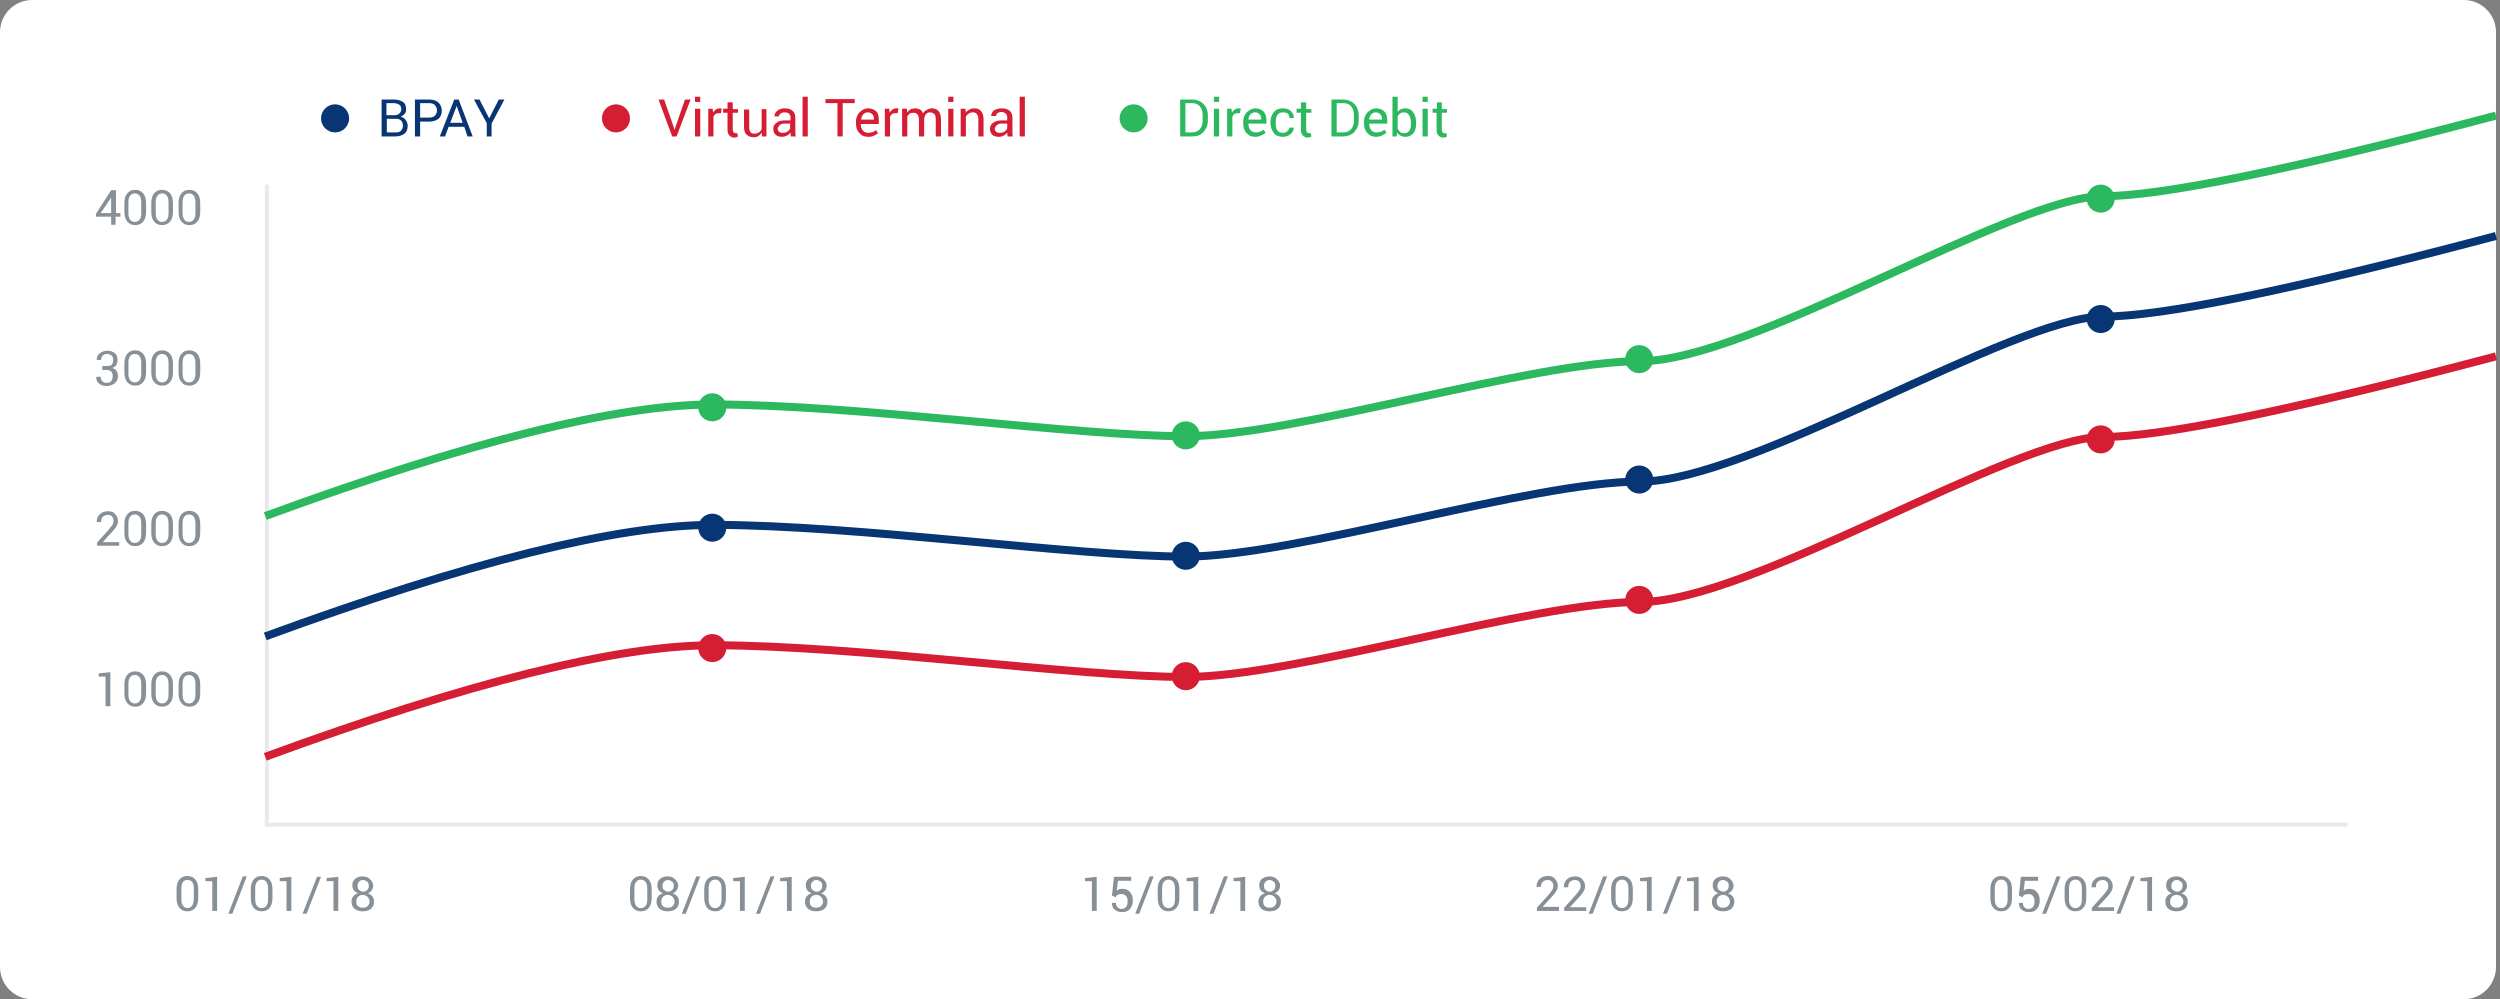 <?xml version="1.0" encoding="utf-8"?>
<!-- Generator: Adobe Illustrator 22.0.1, SVG Export Plug-In . SVG Version: 6.00 Build 0)  -->
<svg version="1.1" id="Layer_1" xmlns="http://www.w3.org/2000/svg" xmlns:xlink="http://www.w3.org/1999/xlink" x="0px" y="0px"
	 viewBox="0 0 623 249" style="enable-background:new 0 0 623 249;" xml:space="preserve">
<rect x="0" y="0" width="623" height="249" fill="#808080" stroke="none"/>
<style type="text/css">
	.st0{fill:#FFFFFF;}
	.st1{enable-background:new    ;}
	.st2{fill:#083674;}
	.st3{fill:#D51E33;}
	.st4{fill:#2BB85E;}
	.st5{fill:#878F97;}
	.st6{fill:none;stroke:#E7E9EB;stroke-linecap:square;}
	.st7{fill:none;stroke:#D51E33;stroke-width:2;}
	.st8{fill:none;stroke:#083674;stroke-width:2;}
	.st9{fill:none;stroke:#2BB85E;stroke-width:2;}
</style>
<title>Group 36</title>
<desc>Created with Sketch.</desc>
<g id="Symbols">
	<g id="feature_x2F_analytics_x5F_and_x5F_insights_x2F_light" transform="translate(-611, -181)">
		<g id="Group-7">
			<g id="Group-36" transform="translate(611, 181)">
				<path id="Rectangle-91" class="st0" d="M8,0h606c4.4,0,8,3.6,8,8v233c0,4.4-3.6,8-8,8H8c-4.4,0-8-3.6-8-8V8C0,3.6,3.6,0,8,0z"/>
				<g id="Group-34" transform="translate(80, 22)">
					<g id="Group-32">
						<g class="st1">
							<path class="st2" d="M15.1,12V2.8h3c1,0,1.7,0.2,2.3,0.6s0.8,1,0.8,1.9c0,0.4-0.1,0.8-0.4,1.1c-0.3,0.3-0.6,0.6-1,0.7
								c0.6,0.1,1,0.4,1.3,0.8c0.3,0.4,0.5,0.9,0.5,1.5c0,0.8-0.3,1.5-0.8,1.9c-0.5,0.4-1.3,0.7-2.2,0.7H15.1z M16.4,6.7h2
								c0.5,0,0.8-0.1,1.1-0.4S20,5.7,20,5.2c0-0.5-0.2-0.9-0.5-1.1c-0.3-0.2-0.8-0.4-1.4-0.4h-1.8V6.7z M16.4,7.7V11h2.2
								c0.6,0,1-0.1,1.3-0.4s0.5-0.7,0.5-1.2c0-0.5-0.1-1-0.4-1.3c-0.3-0.3-0.7-0.5-1.2-0.5H16.4z"/>
							<path class="st2" d="M24.7,8.3V12h-1.3V2.8H27c1,0,1.8,0.3,2.3,0.8s0.8,1.2,0.8,2c0,0.8-0.3,1.5-0.8,2C28.7,8,28,8.3,27,8.3
								H24.7z M24.7,7.3H27c0.6,0,1.1-0.2,1.4-0.5s0.5-0.8,0.5-1.3c0-0.5-0.2-0.9-0.5-1.3c-0.3-0.3-0.8-0.5-1.4-0.5h-2.3V7.3z"/>
							<path class="st2" d="M35.7,9.6h-3.9L30.9,12h-1.3l3.6-9.2h1.1l3.5,9.2h-1.3L35.7,9.6z M32.2,8.6h3.1l-1.5-4.2h0L32.2,8.6z"/>
							<path class="st2" d="M41.9,7.5l2.4-4.7h1.4l-3.2,6V12h-1.2V8.7l-3.2-5.9h1.4L41.9,7.5z"/>
						</g>
						<circle id="Oval-3-Copy-3" class="st2" cx="3.5" cy="7.5" r="3.5"/>
					</g>
					<g id="Group-32_1_" transform="translate(70, 0)">
						<g class="st1">
							<path class="st3" d="M17.9,9.7l0.2,0.7h0l0.2-0.7l2.4-6.9h1.4L18.6,12h-1.1l-3.4-9.2h1.4L17.9,9.7z"/>
							<path class="st3" d="M24.5,3.4h-1.3V2.1h1.3V3.4z M24.5,12h-1.3V5.1h1.3V12z"/>
							<path class="st3" d="M29.7,6.2l-0.6,0c-0.3,0-0.6,0.1-0.8,0.2c-0.2,0.2-0.4,0.4-0.5,0.7V12h-1.3V5.1h1.1l0.1,1
								c0.2-0.4,0.4-0.6,0.7-0.8C28.6,5.1,29,5,29.3,5c0.1,0,0.2,0,0.3,0s0.2,0,0.2,0L29.7,6.2z"/>
							<path class="st3" d="M32.6,3.5v1.7h1.3v0.9h-1.3v4.2c0,0.3,0.1,0.5,0.2,0.7c0.1,0.1,0.3,0.2,0.5,0.2c0.1,0,0.2,0,0.2,0
								c0.1,0,0.2,0,0.2-0.1l0.2,0.9c-0.1,0.1-0.2,0.1-0.4,0.2c-0.2,0-0.4,0.1-0.5,0.1c-0.5,0-0.9-0.2-1.2-0.5s-0.5-0.8-0.5-1.4V6.1
								h-1.1V5.1h1.1V3.5H32.6z"/>
							<path class="st3" d="M39.8,11c-0.2,0.4-0.5,0.7-0.8,0.9s-0.7,0.3-1.2,0.3c-0.7,0-1.3-0.2-1.8-0.7s-0.6-1.2-0.6-2.2v-4h1.3
								v4.1c0,0.7,0.1,1.2,0.3,1.5s0.6,0.4,1,0.4c0.4,0,0.8-0.1,1.1-0.3c0.3-0.2,0.5-0.4,0.7-0.8v-5H41V12h-1.1L39.8,11z"/>
							<path class="st3" d="M47.1,12c0-0.2-0.1-0.4-0.1-0.5c0-0.2,0-0.3,0-0.5c-0.2,0.3-0.5,0.6-0.9,0.8c-0.4,0.2-0.8,0.3-1.2,0.3
								c-0.7,0-1.3-0.2-1.6-0.5c-0.4-0.4-0.6-0.9-0.6-1.5c0-0.7,0.3-1.2,0.8-1.5C43.9,8.2,44.7,8,45.6,8h1.4V7.3
								c0-0.4-0.1-0.7-0.4-1C46.3,6.1,46,6,45.5,6c-0.4,0-0.7,0.1-1,0.3c-0.3,0.2-0.4,0.5-0.4,0.7H43l0,0c0-0.5,0.2-1,0.7-1.4
								C44.2,5.2,44.8,5,45.6,5c0.8,0,1.4,0.2,1.9,0.6s0.7,1,0.7,1.7v3.3c0,0.2,0,0.5,0,0.7s0.1,0.5,0.1,0.7H47.1z M45,11.1
								c0.5,0,0.9-0.1,1.2-0.3s0.6-0.5,0.7-0.8V8.8h-1.4c-0.5,0-0.9,0.1-1.2,0.4c-0.3,0.3-0.5,0.6-0.5,0.9c0,0.3,0.1,0.5,0.3,0.7
								C44.3,11,44.6,11.1,45,11.1z"/>
							<path class="st3" d="M51.3,12h-1.3V2.1h1.3V12z"/>
							<path class="st3" d="M63,3.7h-3V12h-1.3V3.7h-3v-1H63V3.7z"/>
							<path class="st3" d="M66.4,12.1c-1,0-1.7-0.3-2.3-1c-0.6-0.6-0.8-1.5-0.8-2.5V8.4c0-1,0.3-1.8,0.9-2.4c0.6-0.6,1.3-1,2.1-1
								c0.9,0,1.6,0.3,2.1,0.8S69,7.1,69,8.1v0.8h-4.5l0,0c0,0.7,0.2,1.2,0.5,1.6c0.3,0.4,0.8,0.6,1.4,0.6c0.4,0,0.8-0.1,1.1-0.2
								c0.3-0.1,0.6-0.3,0.8-0.5l0.5,0.8c-0.2,0.2-0.6,0.4-1,0.6S67,12.1,66.4,12.1z M66.2,6c-0.4,0-0.8,0.2-1.1,0.5
								c-0.3,0.4-0.5,0.8-0.5,1.3l0,0h3.2V7.7c0-0.5-0.1-0.9-0.4-1.2S66.7,6,66.2,6z"/>
							<path class="st3" d="M73.7,6.2l-0.6,0c-0.3,0-0.6,0.1-0.8,0.2c-0.2,0.2-0.4,0.4-0.5,0.7V12h-1.3V5.1h1.1l0.1,1
								c0.2-0.4,0.4-0.6,0.7-0.8C72.7,5.1,73,5,73.4,5c0.1,0,0.2,0,0.3,0s0.2,0,0.2,0L73.7,6.2z"/>
							<path class="st3" d="M76,5.1L76.1,6c0.2-0.3,0.5-0.6,0.9-0.8C77.3,5.1,77.7,5,78.1,5s0.8,0.1,1.2,0.3c0.3,0.2,0.6,0.5,0.7,1
								c0.2-0.4,0.5-0.7,0.9-0.9S81.7,5,82.2,5c0.7,0,1.3,0.2,1.7,0.7s0.6,1.2,0.6,2.2V12h-1.3V7.9c0-0.7-0.1-1.2-0.3-1.4
								S82.3,6,81.8,6c-0.4,0-0.8,0.1-1,0.4c-0.3,0.3-0.4,0.7-0.5,1.1v0.1V12H79V7.9c0-0.6-0.1-1.1-0.4-1.4c-0.2-0.3-0.6-0.4-1-0.4
								c-0.4,0-0.7,0.1-0.9,0.2c-0.2,0.2-0.4,0.4-0.6,0.7V12h-1.3V5.1H76z"/>
							<path class="st3" d="M87.6,3.4h-1.3V2.1h1.3V3.4z M87.6,12h-1.3V5.1h1.3V12z"/>
							<path class="st3" d="M90.6,5.1l0.1,1c0.2-0.4,0.5-0.6,0.9-0.8C91.9,5.1,92.3,5,92.8,5c0.7,0,1.3,0.2,1.7,0.7s0.6,1.1,0.6,2
								V12h-1.3V7.7c0-0.6-0.1-1-0.4-1.3C93.2,6.1,92.9,6,92.4,6c-0.4,0-0.7,0.1-1,0.3c-0.3,0.2-0.5,0.4-0.7,0.7v5h-1.3V5.1H90.6z"
								/>
							<path class="st3" d="M101.1,12c0-0.2-0.1-0.4-0.1-0.5c0-0.2,0-0.3,0-0.5c-0.2,0.3-0.5,0.6-0.9,0.8c-0.4,0.2-0.8,0.3-1.2,0.3
								c-0.7,0-1.3-0.2-1.6-0.5c-0.4-0.4-0.6-0.9-0.6-1.5c0-0.7,0.3-1.2,0.8-1.5C98,8.2,98.7,8,99.6,8h1.4V7.3c0-0.4-0.1-0.7-0.4-1
								c-0.2-0.2-0.6-0.4-1-0.4c-0.4,0-0.7,0.1-1,0.3c-0.3,0.2-0.4,0.5-0.4,0.7H97l0,0c0-0.5,0.2-1,0.7-1.4C98.2,5.2,98.9,5,99.7,5
								c0.8,0,1.4,0.2,1.9,0.6s0.7,1,0.7,1.7v3.3c0,0.2,0,0.5,0,0.7s0.1,0.5,0.1,0.7H101.1z M99.1,11.1c0.5,0,0.9-0.1,1.2-0.3
								s0.6-0.5,0.7-0.8V8.8h-1.4c-0.5,0-0.9,0.1-1.2,0.4c-0.3,0.3-0.5,0.6-0.5,0.9c0,0.3,0.1,0.5,0.3,0.7
								C98.4,11,98.7,11.1,99.1,11.1z"/>
							<path class="st3" d="M105.4,12h-1.3V2.1h1.3V12z"/>
						</g>
						<circle id="Oval-3-Copy-3_1_" class="st3" cx="3.5" cy="7.5" r="3.5"/>
					</g>
					<g id="Group-32_2_" transform="translate(199, 0)">
						<g id="Group-33">
							<g class="st1">
								<path class="st4" d="M15.1,12V2.8H18c1.2,0,2.2,0.4,2.9,1.1C21.6,4.6,22,5.6,22,6.8V8c0,1.2-0.4,2.1-1.1,2.9S19.2,12,18,12
									H15.1z M16.4,3.7V11H18c0.9,0,1.5-0.3,2-0.8c0.5-0.6,0.7-1.3,0.7-2.2V6.7c0-0.9-0.2-1.6-0.7-2.2c-0.5-0.6-1.2-0.8-2-0.8
									H16.4z"/>
								<path class="st4" d="M24.8,3.4h-1.3V2.1h1.3V3.4z M24.8,12h-1.3V5.1h1.3V12z"/>
								<path class="st4" d="M30,6.2l-0.6,0c-0.3,0-0.6,0.1-0.8,0.2c-0.2,0.2-0.4,0.4-0.5,0.7V12h-1.3V5.1h1.1l0.1,1
									c0.2-0.4,0.4-0.6,0.7-0.8C29,5.1,29.3,5,29.7,5c0.1,0,0.2,0,0.3,0s0.2,0,0.2,0L30,6.2z"/>
								<path class="st4" d="M33.9,12.1c-1,0-1.7-0.3-2.3-1c-0.6-0.6-0.8-1.5-0.8-2.5V8.4c0-1,0.3-1.8,0.9-2.4c0.6-0.6,1.3-1,2.1-1
									c0.9,0,1.6,0.3,2.1,0.8c0.5,0.6,0.7,1.3,0.7,2.2v0.8h-4.5l0,0c0,0.7,0.2,1.2,0.5,1.6c0.3,0.4,0.8,0.6,1.4,0.6
									c0.4,0,0.8-0.1,1.1-0.2c0.3-0.1,0.6-0.3,0.8-0.5l0.5,0.8c-0.2,0.2-0.6,0.4-1,0.6S34.5,12.1,33.9,12.1z M33.7,6
									c-0.4,0-0.8,0.2-1.1,0.5c-0.3,0.4-0.5,0.8-0.5,1.3l0,0h3.2V7.7c0-0.5-0.1-0.9-0.4-1.2S34.3,6,33.7,6z"/>
								<path class="st4" d="M40.7,11.1c0.4,0,0.8-0.1,1.1-0.4c0.3-0.3,0.5-0.6,0.5-0.9h1.1l0,0c0,0.6-0.2,1.1-0.8,1.6
									c-0.5,0.5-1.2,0.7-1.9,0.7c-1,0-1.8-0.3-2.3-1c-0.5-0.7-0.8-1.5-0.8-2.5V8.4c0-1,0.3-1.8,0.8-2.4c0.5-0.7,1.3-1,2.3-1
									c0.8,0,1.5,0.2,2,0.7c0.5,0.5,0.8,1.1,0.7,1.7l0,0h-1.1c0-0.4-0.1-0.8-0.4-1.1C41.6,6.1,41.2,6,40.7,6
									c-0.7,0-1.1,0.2-1.4,0.7c-0.3,0.5-0.4,1-0.4,1.7v0.3c0,0.7,0.1,1.3,0.4,1.8C39.6,10.9,40.1,11.1,40.7,11.1z"/>
								<path class="st4" d="M46.5,3.5v1.7h1.3v0.9h-1.3v4.2c0,0.3,0.1,0.5,0.2,0.7c0.1,0.1,0.3,0.2,0.5,0.2c0.1,0,0.2,0,0.2,0
									c0.1,0,0.2,0,0.2-0.1l0.2,0.9c-0.1,0.1-0.2,0.1-0.4,0.2c-0.2,0-0.4,0.1-0.5,0.1c-0.5,0-0.9-0.2-1.2-0.5
									c-0.3-0.3-0.5-0.8-0.5-1.4V6.1h-1.1V5.1h1.1V3.5H46.5z"/>
								<path class="st4" d="M52.8,12V2.8h2.8c1.2,0,2.2,0.4,2.9,1.1c0.7,0.7,1.1,1.7,1.1,2.9V8c0,1.2-0.4,2.1-1.1,2.9
									c-0.7,0.7-1.7,1.1-2.9,1.1H52.8z M54.1,3.7V11h1.6c0.9,0,1.5-0.3,2-0.8c0.5-0.6,0.7-1.3,0.7-2.2V6.7c0-0.9-0.2-1.6-0.7-2.2
									c-0.5-0.6-1.2-0.8-2-0.8H54.1z"/>
								<path class="st4" d="M64,12.1c-1,0-1.7-0.3-2.3-1c-0.6-0.6-0.8-1.5-0.8-2.5V8.4c0-1,0.3-1.8,0.9-2.4c0.6-0.6,1.3-1,2.1-1
									c0.9,0,1.6,0.3,2.1,0.8c0.5,0.6,0.7,1.3,0.7,2.2v0.8h-4.5l0,0c0,0.7,0.2,1.2,0.5,1.6c0.3,0.4,0.8,0.6,1.4,0.6
									c0.4,0,0.8-0.1,1.1-0.2c0.3-0.1,0.6-0.3,0.8-0.5l0.5,0.8c-0.2,0.2-0.6,0.4-1,0.6S64.6,12.1,64,12.1z M63.8,6
									c-0.4,0-0.8,0.2-1.1,0.5c-0.3,0.4-0.5,0.8-0.5,1.3l0,0h3.2V7.7c0-0.5-0.1-0.9-0.4-1.2S64.3,6,63.8,6z"/>
								<path class="st4" d="M73.9,8.8c0,1-0.2,1.8-0.7,2.4s-1.1,0.9-2,0.9c-0.5,0-0.8-0.1-1.2-0.3s-0.6-0.4-0.8-0.8L69,12h-1V2.1
									h1.3v3.8c0.2-0.3,0.5-0.5,0.8-0.7C70.4,5.1,70.8,5,71.2,5c0.8,0,1.5,0.3,2,1s0.7,1.6,0.7,2.7V8.8z M72.6,8.7
									c0-0.8-0.1-1.4-0.4-1.9C71.9,6.3,71.5,6,70.9,6c-0.4,0-0.7,0.1-1,0.3c-0.3,0.2-0.5,0.4-0.6,0.8v3c0.2,0.3,0.4,0.6,0.6,0.8
									s0.6,0.3,1,0.3c0.6,0,1-0.2,1.3-0.6c0.3-0.4,0.4-1,0.4-1.7V8.7z"/>
								<path class="st4" d="M76.8,3.4h-1.3V2.1h1.3V3.4z M76.8,12h-1.3V5.1h1.3V12z"/>
								<path class="st4" d="M80.3,3.5v1.7h1.3v0.9h-1.3v4.2c0,0.3,0.1,0.5,0.2,0.7s0.3,0.2,0.5,0.2c0.1,0,0.2,0,0.2,0
									c0.1,0,0.2,0,0.2-0.1l0.2,0.9c-0.1,0.1-0.2,0.1-0.4,0.2c-0.2,0-0.4,0.1-0.5,0.1c-0.5,0-0.9-0.2-1.2-0.5s-0.5-0.8-0.5-1.4
									V6.1H78V5.1h1.1V3.5H80.3z"/>
							</g>
							<circle id="Oval-3-Copy-3_2_" class="st4" cx="3.5" cy="7.5" r="3.5"/>
						</g>
					</g>
				</g>
				<g class="st1">
					<path class="st5" d="M28.8,53.1H30V54h-1.2v2h-1.1v-2h-3.8v-0.7l3.8-5.9h1.2V53.1z M25.1,53.1h2.6v-4l0,0l-0.1,0.3L25.1,53.1z"
						/>
					<path class="st5" d="M36.4,52.7c0,1.1-0.2,1.9-0.7,2.5s-1.1,0.9-2,0.9s-1.5-0.3-2-0.9s-0.7-1.4-0.7-2.5v-2
						c0-1.1,0.2-1.9,0.7-2.5s1.1-0.9,2-0.9c0.8,0,1.5,0.3,2,0.9s0.7,1.4,0.7,2.5V52.7z M35.2,50.5c0-0.7-0.1-1.3-0.4-1.7
						c-0.3-0.4-0.7-0.6-1.2-0.6s-0.9,0.2-1.2,0.6c-0.3,0.4-0.4,0.9-0.4,1.7V53c0,0.7,0.1,1.3,0.4,1.7c0.3,0.4,0.7,0.6,1.2,0.6
						s0.9-0.2,1.2-0.6c0.3-0.4,0.4-0.9,0.4-1.7V50.5z"/>
					<path class="st5" d="M43.1,52.7c0,1.1-0.2,1.9-0.7,2.5s-1.1,0.9-2,0.9s-1.5-0.3-2-0.9s-0.7-1.4-0.7-2.5v-2
						c0-1.1,0.2-1.9,0.7-2.5s1.1-0.9,2-0.9c0.8,0,1.5,0.3,2,0.9s0.7,1.4,0.7,2.5V52.7z M42,50.5c0-0.7-0.1-1.3-0.4-1.7
						c-0.3-0.4-0.7-0.6-1.2-0.6s-0.9,0.2-1.2,0.6c-0.3,0.4-0.4,0.9-0.4,1.7V53c0,0.7,0.1,1.3,0.4,1.7c0.3,0.4,0.7,0.6,1.2,0.6
						s0.9-0.2,1.2-0.6c0.3-0.4,0.4-0.9,0.4-1.7V50.5z"/>
					<path class="st5" d="M49.9,52.7c0,1.1-0.2,1.9-0.7,2.5s-1.1,0.9-2,0.9s-1.5-0.3-2-0.9s-0.7-1.4-0.7-2.5v-2
						c0-1.1,0.2-1.9,0.7-2.5s1.1-0.9,2-0.9c0.8,0,1.5,0.3,2,0.9s0.7,1.4,0.7,2.5V52.7z M48.7,50.5c0-0.7-0.1-1.3-0.4-1.7
						c-0.3-0.4-0.7-0.6-1.2-0.6s-0.9,0.2-1.2,0.6c-0.3,0.4-0.4,0.9-0.4,1.7V53c0,0.7,0.1,1.3,0.4,1.7c0.3,0.4,0.7,0.6,1.2,0.6
						s0.9-0.2,1.2-0.6c0.3-0.4,0.4-0.9,0.4-1.7V50.5z"/>
				</g>
				<g class="st1">
					<path class="st5" d="M25.8,91.2h1c0.5,0,0.9-0.1,1.1-0.4s0.3-0.6,0.3-1.1c0-0.5-0.1-0.9-0.4-1.1s-0.6-0.4-1.1-0.4
						c-0.4,0-0.8,0.1-1.1,0.4s-0.4,0.6-0.4,1.1h-1.1l0,0c0-0.6,0.2-1.2,0.7-1.6s1.1-0.7,1.9-0.7c0.8,0,1.4,0.2,1.9,0.6
						s0.7,1,0.7,1.8c0,0.4-0.1,0.7-0.3,1.1s-0.5,0.6-1,0.8c0.5,0.2,0.9,0.4,1.1,0.8s0.3,0.8,0.3,1.2c0,0.8-0.3,1.4-0.8,1.8
						s-1.2,0.7-2,0.7c-0.8,0-1.4-0.2-1.9-0.6s-0.8-1-0.7-1.7l0,0h1.1c0,0.4,0.1,0.8,0.4,1.1s0.7,0.4,1.1,0.4c0.5,0,0.9-0.1,1.1-0.4
						s0.4-0.7,0.4-1.2c0-0.5-0.1-0.9-0.4-1.2s-0.6-0.4-1.2-0.4h-1V91.2z"/>
					<path class="st5" d="M36.4,92.7c0,1.1-0.2,1.9-0.7,2.5s-1.1,0.9-2,0.9s-1.5-0.3-2-0.9s-0.7-1.4-0.7-2.5v-2
						c0-1.1,0.2-1.9,0.7-2.5s1.1-0.9,2-0.9c0.8,0,1.5,0.3,2,0.9s0.7,1.4,0.7,2.5V92.7z M35.2,90.5c0-0.7-0.1-1.3-0.4-1.7
						c-0.3-0.4-0.7-0.6-1.2-0.6s-0.9,0.2-1.2,0.6c-0.3,0.4-0.4,0.9-0.4,1.7V93c0,0.7,0.1,1.3,0.4,1.7c0.3,0.4,0.7,0.6,1.2,0.6
						s0.9-0.2,1.2-0.6c0.3-0.4,0.4-0.9,0.4-1.7V90.5z"/>
					<path class="st5" d="M43.1,92.7c0,1.1-0.2,1.9-0.7,2.5s-1.1,0.9-2,0.9s-1.5-0.3-2-0.9s-0.7-1.4-0.7-2.5v-2
						c0-1.1,0.2-1.9,0.7-2.5s1.1-0.9,2-0.9c0.8,0,1.5,0.3,2,0.9s0.7,1.4,0.7,2.5V92.7z M42,90.5c0-0.7-0.1-1.3-0.4-1.7
						c-0.3-0.4-0.7-0.6-1.2-0.6s-0.9,0.2-1.2,0.6c-0.3,0.4-0.4,0.9-0.4,1.7V93c0,0.7,0.1,1.3,0.4,1.7c0.3,0.4,0.7,0.6,1.2,0.6
						s0.9-0.2,1.2-0.6c0.3-0.4,0.4-0.9,0.4-1.7V90.5z"/>
					<path class="st5" d="M49.9,92.7c0,1.1-0.2,1.9-0.7,2.5s-1.1,0.9-2,0.9s-1.5-0.3-2-0.9s-0.7-1.4-0.7-2.5v-2
						c0-1.1,0.2-1.9,0.7-2.5s1.1-0.9,2-0.9c0.8,0,1.5,0.3,2,0.9s0.7,1.4,0.7,2.5V92.7z M48.7,90.5c0-0.7-0.1-1.3-0.4-1.7
						c-0.3-0.4-0.7-0.6-1.2-0.6s-0.9,0.2-1.2,0.6c-0.3,0.4-0.4,0.9-0.4,1.7V93c0,0.7,0.1,1.3,0.4,1.7c0.3,0.4,0.7,0.6,1.2,0.6
						s0.9-0.2,1.2-0.6c0.3-0.4,0.4-0.9,0.4-1.7V90.5z"/>
				</g>
				<g class="st1">
					<path class="st5" d="M29.7,136h-5.5v-0.8l2.8-3.1c0.5-0.6,0.8-1,1-1.3s0.3-0.7,0.3-1c0-0.4-0.1-0.8-0.4-1.1s-0.6-0.4-1-0.4
						c-0.6,0-1,0.2-1.3,0.5s-0.4,0.7-0.4,1.3h-1.1l0,0c0-0.7,0.2-1.4,0.7-1.9s1.2-0.8,2.1-0.8c0.8,0,1.4,0.2,1.8,0.7s0.7,1,0.7,1.7
						c0,0.5-0.1,0.9-0.4,1.4s-0.7,1-1.2,1.5l-2.2,2.4l0,0h4.1V136z"/>
					<path class="st5" d="M36.4,132.7c0,1.1-0.2,1.9-0.7,2.5s-1.1,0.9-2,0.9s-1.5-0.3-2-0.9s-0.7-1.4-0.7-2.5v-2
						c0-1.1,0.2-1.9,0.7-2.5s1.1-0.9,2-0.9c0.8,0,1.5,0.3,2,0.9s0.7,1.4,0.7,2.5V132.7z M35.2,130.5c0-0.7-0.1-1.3-0.4-1.7
						c-0.3-0.4-0.7-0.6-1.2-0.6s-0.9,0.2-1.2,0.6c-0.3,0.4-0.4,0.9-0.4,1.7v2.5c0,0.7,0.1,1.3,0.4,1.7c0.3,0.4,0.7,0.6,1.2,0.6
						s0.9-0.2,1.2-0.6c0.3-0.4,0.4-0.9,0.4-1.7V130.5z"/>
					<path class="st5" d="M43.1,132.7c0,1.1-0.2,1.9-0.7,2.5s-1.1,0.9-2,0.9s-1.5-0.3-2-0.9s-0.7-1.4-0.7-2.5v-2
						c0-1.1,0.2-1.9,0.7-2.5s1.1-0.9,2-0.9c0.8,0,1.5,0.3,2,0.9s0.7,1.4,0.7,2.5V132.7z M42,130.5c0-0.7-0.1-1.3-0.4-1.7
						c-0.3-0.4-0.7-0.6-1.2-0.6s-0.9,0.2-1.2,0.6c-0.3,0.4-0.4,0.9-0.4,1.7v2.5c0,0.7,0.1,1.3,0.4,1.7c0.3,0.4,0.7,0.6,1.2,0.6
						s0.9-0.2,1.2-0.6c0.3-0.4,0.4-0.9,0.4-1.7V130.5z"/>
					<path class="st5" d="M49.9,132.7c0,1.1-0.2,1.9-0.7,2.5s-1.1,0.9-2,0.9s-1.5-0.3-2-0.9s-0.7-1.4-0.7-2.5v-2
						c0-1.1,0.2-1.9,0.7-2.5s1.1-0.9,2-0.9c0.8,0,1.5,0.3,2,0.9s0.7,1.4,0.7,2.5V132.7z M48.7,130.5c0-0.7-0.1-1.3-0.4-1.7
						c-0.3-0.4-0.7-0.6-1.2-0.6s-0.9,0.2-1.2,0.6c-0.3,0.4-0.4,0.9-0.4,1.7v2.5c0,0.7,0.1,1.3,0.4,1.7c0.3,0.4,0.7,0.6,1.2,0.6
						s0.9-0.2,1.2-0.6c0.3-0.4,0.4-0.9,0.4-1.7V130.5z"/>
				</g>
				<g class="st1">
					<path class="st5" d="M27.5,176h-1.2v-7.4l-1.7,0v-0.8l2.9-0.3V176z"/>
					<path class="st5" d="M36.4,172.7c0,1.1-0.2,1.9-0.7,2.5s-1.1,0.9-2,0.9s-1.5-0.3-2-0.9s-0.7-1.4-0.7-2.5v-2
						c0-1.1,0.2-1.9,0.7-2.5s1.1-0.9,2-0.9c0.8,0,1.5,0.3,2,0.9s0.7,1.4,0.7,2.5V172.7z M35.2,170.5c0-0.7-0.1-1.3-0.4-1.7
						c-0.3-0.4-0.7-0.6-1.2-0.6s-0.9,0.2-1.2,0.6c-0.3,0.4-0.4,0.9-0.4,1.7v2.5c0,0.7,0.1,1.3,0.4,1.7c0.3,0.4,0.7,0.6,1.2,0.6
						s0.9-0.2,1.2-0.6c0.3-0.4,0.4-0.9,0.4-1.7V170.5z"/>
					<path class="st5" d="M43.1,172.7c0,1.1-0.2,1.9-0.7,2.5s-1.1,0.9-2,0.9s-1.5-0.3-2-0.9s-0.7-1.4-0.7-2.5v-2
						c0-1.1,0.2-1.9,0.7-2.5s1.1-0.9,2-0.9c0.8,0,1.5,0.3,2,0.9s0.7,1.4,0.7,2.5V172.7z M42,170.5c0-0.7-0.1-1.3-0.4-1.7
						c-0.3-0.4-0.7-0.6-1.2-0.6s-0.9,0.2-1.2,0.6c-0.3,0.4-0.4,0.9-0.4,1.7v2.5c0,0.7,0.1,1.3,0.4,1.7c0.3,0.4,0.7,0.6,1.2,0.6
						s0.9-0.2,1.2-0.6c0.3-0.4,0.4-0.9,0.4-1.7V170.5z"/>
					<path class="st5" d="M49.9,172.7c0,1.1-0.2,1.9-0.7,2.5s-1.1,0.9-2,0.9s-1.5-0.3-2-0.9s-0.7-1.4-0.7-2.5v-2
						c0-1.1,0.2-1.9,0.7-2.5s1.1-0.9,2-0.9c0.8,0,1.5,0.3,2,0.9s0.7,1.4,0.7,2.5V172.7z M48.7,170.5c0-0.7-0.1-1.3-0.4-1.7
						c-0.3-0.4-0.7-0.6-1.2-0.6s-0.9,0.2-1.2,0.6c-0.3,0.4-0.4,0.9-0.4,1.7v2.5c0,0.7,0.1,1.3,0.4,1.7c0.3,0.4,0.7,0.6,1.2,0.6
						s0.9-0.2,1.2-0.6c0.3-0.4,0.4-0.9,0.4-1.7V170.5z"/>
				</g>
				<g id="Group-31" transform="translate(43, 216)">
					<g class="st1">
						<path class="st5" d="M6.4,7.7c0,1.1-0.2,1.9-0.7,2.5s-1.1,0.9-2,0.9s-1.5-0.3-2-0.9S1,8.8,1,7.7v-2c0-1.1,0.2-1.9,0.7-2.5
							s1.1-0.9,2-0.9c0.8,0,1.5,0.3,2,0.9s0.7,1.4,0.7,2.5V7.7z M5.3,5.5c0-0.7-0.1-1.3-0.4-1.7C4.6,3.4,4.2,3.3,3.7,3.3
							S2.8,3.4,2.6,3.8C2.3,4.2,2.2,4.7,2.2,5.5V8c0,0.7,0.1,1.3,0.4,1.7c0.3,0.4,0.7,0.6,1.2,0.6S4.6,10,4.9,9.7
							C5.1,9.3,5.3,8.7,5.3,8V5.5z"/>
						<path class="st5" d="M11.1,11H9.9V3.6l-1.7,0V2.8l2.9-0.3V11z"/>
						<path class="st5" d="M14.9,11.7h-1l3.6-9.3h1L14.9,11.7z"/>
						<path class="st5" d="M24.9,7.7c0,1.1-0.2,1.9-0.7,2.5s-1.1,0.9-2,0.9s-1.5-0.3-2-0.9s-0.7-1.4-0.7-2.5v-2
							c0-1.1,0.2-1.9,0.7-2.5s1.1-0.9,2-0.9c0.8,0,1.5,0.3,2,0.9s0.7,1.4,0.7,2.5V7.7z M23.8,5.5c0-0.7-0.1-1.3-0.4-1.7
							c-0.3-0.4-0.7-0.6-1.2-0.6s-0.9,0.2-1.2,0.6c-0.3,0.4-0.4,0.9-0.4,1.7V8c0,0.7,0.1,1.3,0.4,1.7c0.3,0.4,0.7,0.6,1.2,0.6
							s0.9-0.2,1.2-0.6c0.3-0.4,0.4-0.9,0.4-1.7V5.5z"/>
						<path class="st5" d="M29.6,11h-1.2V3.6l-1.7,0V2.8l2.9-0.3V11z"/>
						<path class="st5" d="M33.4,11.7h-1L36,2.5h1L33.4,11.7z"/>
						<path class="st5" d="M41.3,11h-1.2V3.6l-1.7,0V2.8l2.9-0.3V11z"/>
						<path class="st5" d="M50,4.7c0,0.4-0.1,0.8-0.4,1.2s-0.6,0.6-1,0.7c0.5,0.2,0.9,0.4,1.2,0.8s0.4,0.8,0.4,1.3
							c0,0.8-0.3,1.4-0.8,1.8s-1.2,0.6-2,0.6c-0.8,0-1.5-0.2-2-0.6s-0.8-1-0.8-1.8c0-0.5,0.1-0.9,0.4-1.3s0.7-0.6,1.2-0.8
							c-0.4-0.2-0.8-0.4-1-0.7s-0.4-0.7-0.4-1.2c0-0.8,0.2-1.3,0.7-1.7s1.1-0.6,1.8-0.6c0.8,0,1.4,0.2,1.8,0.6S50,3.9,50,4.7z
							 M49.1,8.7c0-0.5-0.2-0.9-0.5-1.2c-0.3-0.3-0.7-0.5-1.2-0.5c-0.5,0-0.9,0.2-1.2,0.5c-0.3,0.3-0.4,0.7-0.4,1.2
							c0,0.5,0.1,0.9,0.4,1.1c0.3,0.3,0.7,0.4,1.2,0.4c0.5,0,0.9-0.1,1.2-0.4C48.9,9.5,49.1,9.1,49.1,8.7z M48.9,4.7
							c0-0.4-0.1-0.8-0.4-1s-0.6-0.4-1-0.4c-0.4,0-0.7,0.1-1,0.4s-0.4,0.6-0.4,1.1c0,0.4,0.1,0.8,0.4,1s0.6,0.4,1,0.4
							c0.4,0,0.7-0.1,1-0.4S48.9,5.2,48.9,4.7z"/>
					</g>
					<g class="st1">
						<path class="st5" d="M458.4,7.7c0,1.1-0.2,1.9-0.7,2.5s-1.1,0.9-2,0.9s-1.5-0.3-2-0.9S453,8.8,453,7.7v-2
							c0-1.1,0.2-1.9,0.7-2.5s1.1-0.9,2-0.9c0.8,0,1.5,0.3,2,0.9s0.7,1.4,0.7,2.5V7.7z M457.3,5.5c0-0.7-0.1-1.3-0.4-1.7
							c-0.3-0.4-0.7-0.6-1.2-0.6s-0.9,0.2-1.2,0.6c-0.3,0.4-0.4,0.9-0.4,1.7V8c0,0.7,0.1,1.3,0.4,1.7c0.3,0.4,0.7,0.6,1.2,0.6
							s0.9-0.2,1.2-0.6c0.3-0.4,0.4-0.9,0.4-1.7V5.5z"/>
						<path class="st5" d="M460.1,7.2l0.5-4.7h4.3v1h-3.3l-0.3,2.4c0.2-0.1,0.4-0.2,0.6-0.3s0.5-0.1,0.8-0.1c0.8,0,1.4,0.2,1.9,0.8
							s0.7,1.2,0.7,2.1c0,0.9-0.2,1.5-0.7,2.1s-1.1,0.8-2,0.8c-0.7,0-1.3-0.2-1.8-0.6s-0.7-1-0.7-1.7l0,0h1c0,0.5,0.1,0.8,0.4,1.1
							s0.6,0.4,1,0.4c0.5,0,0.9-0.2,1.1-0.5c0.3-0.3,0.4-0.8,0.4-1.4c0-0.5-0.1-1-0.4-1.3c-0.3-0.4-0.7-0.5-1.1-0.5
							c-0.5,0-0.8,0.1-1,0.2s-0.4,0.3-0.4,0.6L460.1,7.2z"/>
						<path class="st5" d="M466.9,11.7h-1l3.6-9.3h1L466.9,11.7z"/>
						<path class="st5" d="M476.9,7.7c0,1.1-0.2,1.9-0.7,2.5s-1.1,0.9-2,0.9s-1.5-0.3-2-0.9s-0.7-1.4-0.7-2.5v-2
							c0-1.1,0.2-1.9,0.7-2.5s1.1-0.9,2-0.9c0.8,0,1.5,0.3,2,0.9s0.7,1.4,0.7,2.5V7.7z M475.8,5.5c0-0.7-0.1-1.3-0.4-1.7
							c-0.3-0.4-0.7-0.6-1.2-0.6s-0.9,0.2-1.2,0.6c-0.3,0.4-0.4,0.9-0.4,1.7V8c0,0.7,0.1,1.3,0.4,1.7c0.3,0.4,0.7,0.6,1.2,0.6
							s0.9-0.2,1.2-0.6c0.3-0.4,0.4-0.9,0.4-1.7V5.5z"/>
						<path class="st5" d="M483.8,11h-5.5v-0.8l2.8-3.1c0.5-0.6,0.8-1,1-1.3s0.3-0.7,0.3-1c0-0.4-0.1-0.8-0.4-1.1s-0.6-0.4-1-0.4
							c-0.6,0-1,0.2-1.3,0.5s-0.4,0.7-0.4,1.3h-1.1l0,0c0-0.7,0.2-1.4,0.7-1.9s1.2-0.8,2.1-0.8c0.8,0,1.4,0.2,1.8,0.7s0.7,1,0.7,1.7
							c0,0.5-0.1,0.9-0.4,1.4s-0.7,1-1.2,1.5l-2.2,2.4l0,0h4.1V11z"/>
						<path class="st5" d="M485.4,11.7h-1l3.6-9.3h1L485.4,11.7z"/>
						<path class="st5" d="M493.3,11h-1.2V3.6l-1.7,0V2.8l2.9-0.3V11z"/>
						<path class="st5" d="M502,4.7c0,0.4-0.1,0.8-0.4,1.2s-0.6,0.6-1,0.7c0.5,0.2,0.9,0.4,1.2,0.8s0.4,0.8,0.4,1.3
							c0,0.8-0.3,1.4-0.8,1.8s-1.2,0.6-2,0.6c-0.8,0-1.5-0.2-2-0.6s-0.8-1-0.8-1.8c0-0.5,0.1-0.9,0.4-1.3s0.7-0.6,1.2-0.8
							c-0.4-0.2-0.8-0.4-1-0.7s-0.4-0.7-0.4-1.2c0-0.8,0.2-1.3,0.7-1.7s1.1-0.6,1.8-0.6c0.8,0,1.4,0.2,1.8,0.6S502,3.9,502,4.7z
							 M501.1,8.7c0-0.5-0.2-0.9-0.5-1.2c-0.3-0.3-0.7-0.5-1.2-0.5c-0.5,0-0.9,0.2-1.2,0.5c-0.3,0.3-0.4,0.7-0.4,1.2
							c0,0.5,0.1,0.9,0.4,1.1c0.3,0.3,0.7,0.4,1.2,0.4c0.5,0,0.9-0.1,1.2-0.4C500.9,9.5,501.1,9.1,501.1,8.7z M500.9,4.7
							c0-0.4-0.1-0.8-0.4-1s-0.6-0.4-1-0.4c-0.4,0-0.7,0.1-1,0.4s-0.4,0.6-0.4,1.1c0,0.4,0.1,0.8,0.4,1s0.6,0.4,1,0.4
							c0.4,0,0.7-0.1,1-0.4S500.9,5.2,500.9,4.7z"/>
					</g>
					<g class="st1">
						<path class="st5" d="M345.6,11H340v-0.8l2.8-3.1c0.5-0.6,0.8-1,1-1.3s0.3-0.7,0.3-1c0-0.4-0.1-0.8-0.4-1.1s-0.6-0.4-1-0.4
							c-0.6,0-1,0.2-1.3,0.5S341,4.4,341,5h-1.1l0,0c0-0.7,0.2-1.4,0.7-1.9s1.2-0.8,2.1-0.8c0.8,0,1.4,0.2,1.8,0.7s0.7,1,0.7,1.7
							c0,0.5-0.1,0.9-0.4,1.4s-0.7,1-1.2,1.5l-2.2,2.4l0,0h4.1V11z"/>
						<path class="st5" d="M352.3,11h-5.5v-0.8l2.8-3.1c0.5-0.6,0.8-1,1-1.3s0.3-0.7,0.3-1c0-0.4-0.1-0.8-0.4-1.1s-0.6-0.4-1-0.4
							c-0.6,0-1,0.2-1.3,0.5s-0.4,0.7-0.4,1.3h-1.1l0,0c0-0.7,0.2-1.4,0.7-1.9s1.2-0.8,2.1-0.8c0.8,0,1.4,0.2,1.8,0.7s0.7,1,0.7,1.7
							c0,0.5-0.1,0.9-0.4,1.4s-0.7,1-1.2,1.5l-2.2,2.4l0,0h4.1V11z"/>
						<path class="st5" d="M353.9,11.7h-1l3.6-9.3h1L353.9,11.7z"/>
						<path class="st5" d="M363.9,7.7c0,1.1-0.2,1.9-0.7,2.5s-1.1,0.9-2,0.9s-1.5-0.3-2-0.9s-0.7-1.4-0.7-2.5v-2
							c0-1.1,0.2-1.9,0.7-2.5s1.1-0.9,2-0.9c0.8,0,1.5,0.3,2,0.9s0.7,1.4,0.7,2.5V7.7z M362.8,5.5c0-0.7-0.1-1.3-0.4-1.7
							c-0.3-0.4-0.7-0.6-1.2-0.6s-0.9,0.2-1.2,0.6c-0.3,0.4-0.4,0.9-0.4,1.7V8c0,0.7,0.1,1.3,0.4,1.7c0.3,0.4,0.7,0.6,1.2,0.6
							s0.9-0.2,1.2-0.6c0.3-0.4,0.4-0.9,0.4-1.7V5.5z"/>
						<path class="st5" d="M368.6,11h-1.2V3.6l-1.7,0V2.8l2.9-0.3V11z"/>
						<path class="st5" d="M372.4,11.7h-1l3.6-9.3h1L372.4,11.7z"/>
						<path class="st5" d="M380.3,11h-1.2V3.6l-1.7,0V2.8l2.9-0.3V11z"/>
						<path class="st5" d="M389,4.7c0,0.4-0.1,0.8-0.4,1.2s-0.6,0.6-1,0.7c0.5,0.2,0.9,0.4,1.2,0.8s0.4,0.8,0.4,1.3
							c0,0.8-0.3,1.4-0.8,1.8s-1.2,0.6-2,0.6c-0.8,0-1.5-0.2-2-0.6s-0.8-1-0.8-1.8c0-0.5,0.1-0.9,0.4-1.3s0.7-0.6,1.2-0.8
							c-0.4-0.2-0.8-0.4-1-0.7s-0.4-0.7-0.4-1.2c0-0.8,0.2-1.3,0.7-1.7s1.1-0.6,1.8-0.6c0.8,0,1.4,0.2,1.8,0.6S389,3.9,389,4.7z
							 M388.1,8.7c0-0.5-0.2-0.9-0.5-1.2c-0.3-0.3-0.7-0.5-1.2-0.5c-0.5,0-0.9,0.2-1.2,0.5c-0.3,0.3-0.4,0.7-0.4,1.2
							c0,0.5,0.1,0.9,0.4,1.1c0.3,0.3,0.7,0.4,1.2,0.4c0.5,0,0.9-0.1,1.2-0.4C387.9,9.5,388.1,9.1,388.1,8.7z M387.8,4.7
							c0-0.4-0.1-0.8-0.4-1s-0.6-0.4-1-0.4c-0.4,0-0.7,0.1-1,0.4s-0.4,0.6-0.4,1.1c0,0.4,0.1,0.8,0.4,1s0.6,0.4,1,0.4
							c0.4,0,0.7-0.1,1-0.4S387.8,5.2,387.8,4.7z"/>
					</g>
					<g class="st1">
						<path class="st5" d="M230.3,11h-1.2V3.6l-1.7,0V2.8l2.9-0.3V11z"/>
						<path class="st5" d="M234.1,7.2l0.5-4.7h4.3v1h-3.3l-0.3,2.4c0.2-0.1,0.4-0.2,0.6-0.3s0.5-0.1,0.8-0.1c0.8,0,1.4,0.2,1.9,0.8
							s0.7,1.2,0.7,2.1c0,0.9-0.2,1.5-0.7,2.1s-1.1,0.8-2,0.8c-0.7,0-1.3-0.2-1.8-0.6s-0.7-1-0.7-1.7l0,0h1c0,0.5,0.1,0.8,0.4,1.1
							s0.6,0.4,1,0.4c0.5,0,0.9-0.2,1.1-0.5c0.3-0.3,0.4-0.8,0.4-1.4c0-0.5-0.1-1-0.4-1.3c-0.3-0.4-0.7-0.5-1.1-0.5
							c-0.5,0-0.8,0.1-1,0.2s-0.4,0.3-0.4,0.6L234.1,7.2z"/>
						<path class="st5" d="M240.9,11.7h-1l3.6-9.3h1L240.9,11.7z"/>
						<path class="st5" d="M250.9,7.7c0,1.1-0.2,1.9-0.7,2.5s-1.1,0.9-2,0.9s-1.5-0.3-2-0.9s-0.7-1.4-0.7-2.5v-2
							c0-1.1,0.2-1.9,0.7-2.5s1.1-0.9,2-0.9c0.8,0,1.5,0.3,2,0.9s0.7,1.4,0.7,2.5V7.7z M249.8,5.5c0-0.7-0.1-1.3-0.4-1.7
							c-0.3-0.4-0.7-0.6-1.2-0.6s-0.9,0.2-1.2,0.6c-0.3,0.4-0.4,0.9-0.4,1.7V8c0,0.7,0.1,1.3,0.4,1.7c0.3,0.4,0.7,0.6,1.2,0.6
							s0.9-0.2,1.2-0.6c0.3-0.4,0.4-0.9,0.4-1.7V5.5z"/>
						<path class="st5" d="M255.6,11h-1.2V3.6l-1.7,0V2.8l2.9-0.3V11z"/>
						<path class="st5" d="M259.4,11.7h-1l3.6-9.3h1L259.4,11.7z"/>
						<path class="st5" d="M267.3,11h-1.2V3.6l-1.7,0V2.8l2.9-0.3V11z"/>
						<path class="st5" d="M276,4.7c0,0.4-0.1,0.8-0.4,1.2s-0.6,0.6-1,0.7c0.5,0.2,0.9,0.4,1.2,0.8s0.4,0.8,0.4,1.3
							c0,0.8-0.3,1.4-0.8,1.8s-1.2,0.6-2,0.6c-0.8,0-1.5-0.2-2-0.6s-0.8-1-0.8-1.8c0-0.5,0.1-0.9,0.4-1.3s0.7-0.6,1.2-0.8
							c-0.4-0.2-0.8-0.4-1-0.7s-0.4-0.7-0.4-1.2c0-0.8,0.2-1.3,0.7-1.7s1.1-0.6,1.8-0.6c0.8,0,1.4,0.2,1.8,0.6S276,3.9,276,4.7z
							 M275.1,8.7c0-0.5-0.2-0.9-0.5-1.2c-0.3-0.3-0.7-0.5-1.2-0.5c-0.5,0-0.9,0.2-1.2,0.5c-0.3,0.3-0.4,0.7-0.4,1.2
							c0,0.5,0.1,0.9,0.4,1.1c0.3,0.3,0.7,0.4,1.2,0.4c0.5,0,0.9-0.1,1.2-0.4C274.9,9.5,275.1,9.1,275.1,8.7z M274.8,4.7
							c0-0.4-0.1-0.8-0.4-1s-0.6-0.4-1-0.4c-0.4,0-0.7,0.1-1,0.4s-0.4,0.6-0.4,1.1c0,0.4,0.1,0.8,0.4,1s0.6,0.4,1,0.4
							c0.4,0,0.7-0.1,1-0.4S274.8,5.2,274.8,4.7z"/>
					</g>
					<g class="st1">
						<path class="st5" d="M119.4,7.7c0,1.1-0.2,1.9-0.7,2.5s-1.1,0.9-2,0.9s-1.5-0.3-2-0.9S114,8.8,114,7.7v-2
							c0-1.1,0.2-1.9,0.7-2.5s1.1-0.9,2-0.9c0.8,0,1.5,0.3,2,0.9s0.7,1.4,0.7,2.5V7.7z M118.3,5.5c0-0.7-0.1-1.3-0.4-1.7
							c-0.3-0.4-0.7-0.6-1.2-0.6s-0.9,0.2-1.2,0.6c-0.3,0.4-0.4,0.9-0.4,1.7V8c0,0.7,0.1,1.3,0.4,1.7c0.3,0.4,0.7,0.6,1.2,0.6
							s0.9-0.2,1.2-0.6c0.3-0.4,0.4-0.9,0.4-1.7V5.5z"/>
						<path class="st5" d="M126,4.7c0,0.4-0.1,0.8-0.4,1.2s-0.6,0.6-1,0.7c0.5,0.2,0.9,0.4,1.2,0.8s0.4,0.8,0.4,1.3
							c0,0.8-0.3,1.4-0.8,1.8s-1.2,0.6-2,0.6c-0.8,0-1.5-0.2-2-0.6s-0.8-1-0.8-1.8c0-0.5,0.1-0.9,0.4-1.3s0.7-0.6,1.2-0.8
							c-0.4-0.2-0.8-0.4-1-0.7s-0.4-0.7-0.4-1.2c0-0.8,0.2-1.3,0.7-1.7s1.1-0.6,1.8-0.6c0.8,0,1.4,0.2,1.8,0.6S126,3.9,126,4.7z
							 M125.1,8.7c0-0.5-0.2-0.9-0.5-1.2c-0.3-0.3-0.7-0.5-1.2-0.5c-0.5,0-0.9,0.2-1.2,0.5c-0.3,0.3-0.4,0.7-0.4,1.2
							c0,0.5,0.1,0.9,0.4,1.1c0.3,0.3,0.7,0.4,1.2,0.4c0.5,0,0.9-0.1,1.2-0.4C125,9.5,125.1,9.1,125.1,8.7z M124.9,4.7
							c0-0.4-0.1-0.8-0.4-1s-0.6-0.4-1-0.4c-0.4,0-0.7,0.1-1,0.4s-0.4,0.6-0.4,1.1c0,0.4,0.1,0.8,0.4,1s0.6,0.4,1,0.4
							c0.4,0,0.7-0.1,1-0.4S124.9,5.2,124.9,4.7z"/>
						<path class="st5" d="M127.9,11.7h-1l3.6-9.3h1L127.9,11.7z"/>
						<path class="st5" d="M137.9,7.7c0,1.1-0.2,1.9-0.7,2.5s-1.1,0.9-2,0.9s-1.5-0.3-2-0.9s-0.7-1.4-0.7-2.5v-2
							c0-1.1,0.2-1.9,0.7-2.5s1.1-0.9,2-0.9c0.8,0,1.5,0.3,2,0.9s0.7,1.4,0.7,2.5V7.7z M136.8,5.5c0-0.7-0.1-1.3-0.4-1.7
							c-0.3-0.4-0.7-0.6-1.2-0.6s-0.9,0.2-1.2,0.6c-0.3,0.4-0.4,0.9-0.4,1.7V8c0,0.7,0.1,1.3,0.4,1.7c0.3,0.4,0.7,0.6,1.2,0.6
							s0.9-0.2,1.2-0.6c0.3-0.4,0.4-0.9,0.4-1.7V5.5z"/>
						<path class="st5" d="M142.6,11h-1.2V3.6l-1.7,0V2.8l2.9-0.3V11z"/>
						<path class="st5" d="M146.4,11.7h-1l3.6-9.3h1L146.4,11.7z"/>
						<path class="st5" d="M154.3,11h-1.2V3.6l-1.7,0V2.8l2.9-0.3V11z"/>
						<path class="st5" d="M163,4.7c0,0.4-0.1,0.8-0.4,1.2s-0.6,0.6-1,0.7c0.5,0.2,0.9,0.4,1.2,0.8s0.4,0.8,0.4,1.3
							c0,0.8-0.3,1.4-0.8,1.8s-1.2,0.6-2,0.6c-0.8,0-1.5-0.2-2-0.6s-0.8-1-0.8-1.8c0-0.5,0.1-0.9,0.4-1.3s0.7-0.6,1.2-0.8
							c-0.4-0.2-0.8-0.4-1-0.7s-0.4-0.7-0.4-1.2c0-0.8,0.2-1.3,0.7-1.7s1.1-0.6,1.8-0.6c0.8,0,1.4,0.2,1.8,0.6S163,3.9,163,4.7z
							 M162.1,8.7c0-0.5-0.2-0.9-0.5-1.2c-0.3-0.3-0.7-0.5-1.2-0.5c-0.5,0-0.9,0.2-1.2,0.5c-0.3,0.3-0.4,0.7-0.4,1.2
							c0,0.5,0.1,0.9,0.4,1.1c0.3,0.3,0.7,0.4,1.2,0.4c0.5,0,0.9-0.1,1.2-0.4C161.9,9.5,162.1,9.1,162.1,8.7z M161.9,4.7
							c0-0.4-0.1-0.8-0.4-1s-0.6-0.4-1-0.4c-0.4,0-0.7,0.1-1,0.4s-0.4,0.6-0.4,1.1c0,0.4,0.1,0.8,0.4,1s0.6,0.4,1,0.4
							c0.4,0,0.7-0.1,1-0.4S161.9,5.2,161.9,4.7z"/>
					</g>
				</g>
				<path id="Line-4" class="st6" d="M66.5,46.5v159"/>
				<path id="Line-5" class="st6" d="M66.5,205.5h518"/>
				<g id="virtual_terminal" transform="translate(66, 88)">
					<circle id="Oval-3" class="st3" cx="111.5" cy="73.5" r="3.5"/>
					<circle id="Oval-3-Copy" class="st3" cx="229.5" cy="80.5" r="3.5"/>
					<circle id="Oval-3-Copy-2" class="st3" cx="342.5" cy="61.5" r="3.5"/>
					<circle id="Oval-3-Copy-3_3_" class="st3" cx="457.5" cy="21.5" r="3.5"/>
					<path id="Path-15" class="st7" d="M0.1,100.6C50.8,82,88,72.8,111.7,72.8c35.6,0,90.5,7.9,117.8,7.9S315.6,62,342.9,62
						s93-41.1,115.1-41.1c14.7,0,47.4-6.7,98-20.1"/>
				</g>
				<g id="bpay" transform="translate(66, 58)">
					<circle id="Oval-3_1_" class="st2" cx="111.5" cy="73.5" r="3.5"/>
					<circle id="Oval-3-Copy_1_" class="st2" cx="229.5" cy="80.5" r="3.5"/>
					<circle id="Oval-3-Copy-2_1_" class="st2" cx="342.5" cy="61.5" r="3.5"/>
					<circle id="Oval-3-Copy-3_4_" class="st2" cx="457.5" cy="21.5" r="3.5"/>
					<path id="Path-15_1_" class="st8" d="M0.1,100.6C50.8,82,88,72.8,111.7,72.8c35.6,0,90.5,7.9,117.8,7.9S315.6,62,342.9,62
						s93-41.1,115.1-41.1c14.7,0,47.4-6.7,98-20.1"/>
				</g>
				<g id="direct_debit" transform="translate(66, 28)">
					<circle id="Oval-3_2_" class="st4" cx="111.5" cy="73.5" r="3.5"/>
					<circle id="Oval-3-Copy_2_" class="st4" cx="229.5" cy="80.5" r="3.5"/>
					<circle id="Oval-3-Copy-2_2_" class="st4" cx="342.5" cy="61.5" r="3.5"/>
					<circle id="Oval-3-Copy-3_5_" class="st4" cx="457.5" cy="21.5" r="3.5"/>
					<path id="Path-15_2_" class="st9" d="M0.1,100.6C50.8,82,88,72.8,111.7,72.8c35.6,0,90.5,7.9,117.8,7.9S315.6,62,342.9,62
						s93-41.1,115.1-41.1c14.7,0,47.4-6.7,98-20.1"/>
				</g>
			</g>
		</g>
	</g>
</g>
</svg>
